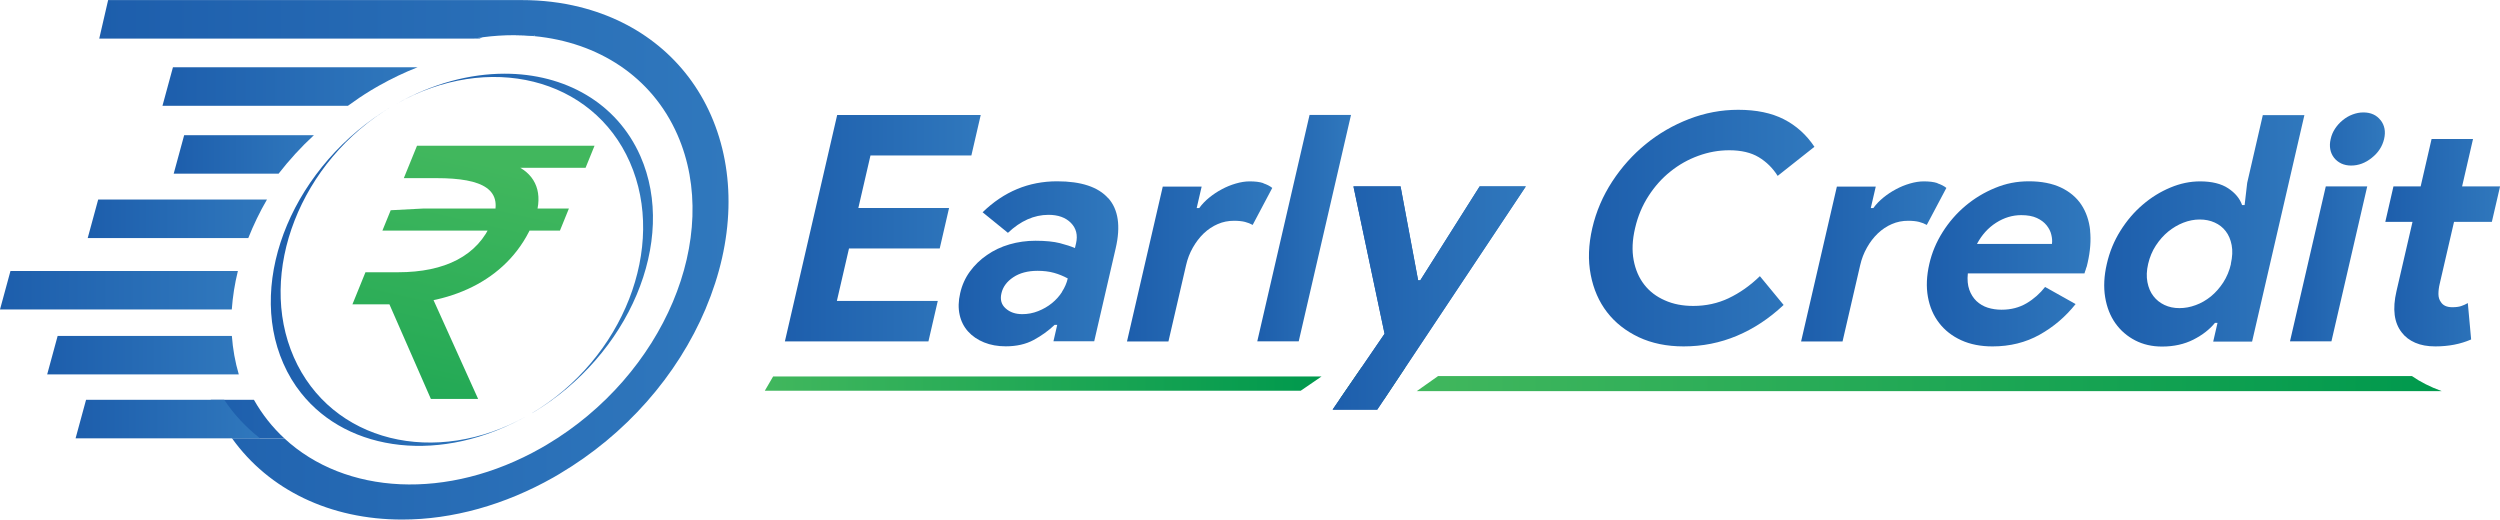 <?xml version="1.0" encoding="UTF-8"?>
<svg id="Layer_2" data-name="Layer 2" xmlns="http://www.w3.org/2000/svg" xmlns:xlink="http://www.w3.org/1999/xlink" viewBox="0 0 331.77 68.95">
  <defs>
    <style>
      .cls-1 {
        fill: url(#linear-gradient-12);
      }

      .cls-1, .cls-2, .cls-3, .cls-4, .cls-5, .cls-6, .cls-7, .cls-8, .cls-9, .cls-10, .cls-11, .cls-12, .cls-13, .cls-14, .cls-15, .cls-16, .cls-17, .cls-18, .cls-19, .cls-20, .cls-21, .cls-22, .cls-23, .cls-24, .cls-25, .cls-26, .cls-27, .cls-28 {
        stroke-width: 0px;
      }

      .cls-2 {
        fill: url(#linear-gradient-17);
      }

      .cls-3 {
        fill: url(#linear-gradient-19);
      }

      .cls-4 {
        fill: url(#linear-gradient);
      }

      .cls-5 {
        fill: url(#linear-gradient-21);
      }

      .cls-6 {
        fill: url(#linear-gradient-6);
      }

      .cls-7 {
        fill: url(#linear-gradient-15);
      }

      .cls-8 {
        fill: url(#linear-gradient-11);
      }

      .cls-9 {
        fill: url(#linear-gradient-5);
      }

      .cls-10 {
        fill: url(#linear-gradient-13);
      }

      .cls-11 {
        fill: url(#linear-gradient-23);
      }

      .cls-12 {
        fill: url(#linear-gradient-25);
      }

      .cls-13 {
        fill: url(#linear-gradient-16);
      }

      .cls-14 {
        fill: url(#linear-gradient-22);
      }

      .cls-15 {
        fill: url(#linear-gradient-20);
      }

      .cls-16 {
        fill: url(#linear-gradient-14);
      }

      .cls-17 {
        fill: url(#linear-gradient-2);
      }

      .cls-18 {
        fill: url(#linear-gradient-7);
      }

      .cls-19 {
        fill: url(#linear-gradient-3);
      }

      .cls-20 {
        fill: url(#linear-gradient-9);
      }

      .cls-21 {
        fill: url(#linear-gradient-27);
      }

      .cls-22 {
        fill: url(#linear-gradient-8);
      }

      .cls-23 {
        fill: url(#linear-gradient-24);
      }

      .cls-24 {
        fill: url(#linear-gradient-26);
      }

      .cls-25 {
        fill: url(#linear-gradient-18);
      }

      .cls-26 {
        fill: #39b54a;
      }

      .cls-27 {
        fill: url(#linear-gradient-10);
      }

      .cls-28 {
        fill: url(#linear-gradient-4);
      }
    </style>
    <linearGradient id="linear-gradient" x1="27.97" y1="31.42" x2="70.94" y2="31.42" gradientUnits="userSpaceOnUse">
      <stop offset="0" stop-color="#1d5eac"/>
      <stop offset="1" stop-color="#3078bd"/>
    </linearGradient>
    <linearGradient id="linear-gradient-2" x1="35.94" y1="36.66" x2="70" y2="36.66" xlink:href="#linear-gradient"/>
    <linearGradient id="linear-gradient-3" x1="52.58" y1="32.29" x2="86.65" y2="32.29" xlink:href="#linear-gradient"/>
    <linearGradient id="linear-gradient-4" x1="49.13" y1="89.41" x2="64.73" y2="21.63" gradientUnits="userSpaceOnUse">
      <stop offset="0" stop-color="#00994d"/>
      <stop offset="1" stop-color="#41b75d"/>
    </linearGradient>
    <linearGradient id="linear-gradient-5" x1="13.17" y1="34.47" x2="96.69" y2="34.47" xlink:href="#linear-gradient"/>
    <linearGradient id="linear-gradient-6" x1="62.87" y1="5.02" x2="64.06" y2="5.02" xlink:href="#linear-gradient"/>
    <linearGradient id="linear-gradient-7" x1="68.15" y1="4.73" x2="70.94" y2="4.73" xlink:href="#linear-gradient"/>
    <linearGradient id="linear-gradient-8" x1="10.03" y1="55.61" x2="34.5" y2="55.61" xlink:href="#linear-gradient"/>
    <linearGradient id="linear-gradient-9" x1="0" y1="38.52" x2="31.57" y2="38.52" xlink:href="#linear-gradient"/>
    <linearGradient id="linear-gradient-10" x1="21.57" y1="11.49" x2="55.41" y2="11.49" xlink:href="#linear-gradient"/>
    <linearGradient id="linear-gradient-11" x1="11.64" y1="29.04" x2="35.43" y2="29.04" xlink:href="#linear-gradient"/>
    <linearGradient id="linear-gradient-12" x1="6.26" y1="47.13" x2="31.69" y2="47.13" xlink:href="#linear-gradient"/>
    <linearGradient id="linear-gradient-13" x1="23.05" y1="20.49" x2="41.66" y2="20.49" xlink:href="#linear-gradient"/>
    <linearGradient id="linear-gradient-14" x1="101.5" y1="50.91" x2="175.38" y2="50.91" gradientUnits="userSpaceOnUse">
      <stop offset="0" stop-color="#41b75d"/>
      <stop offset="1" stop-color="#00994d"/>
    </linearGradient>
    <linearGradient id="linear-gradient-15" x1="188.01" x2="324.05" xlink:href="#linear-gradient-14"/>
    <linearGradient id="linear-gradient-16" x1="104.16" y1="30.28" x2="130.15" y2="30.28" xlink:href="#linear-gradient"/>
    <linearGradient id="linear-gradient-17" x1="127.21" y1="35.02" x2="148.39" y2="35.02" xlink:href="#linear-gradient"/>
    <linearGradient id="linear-gradient-18" x1="149.56" y1="34.68" x2="168.83" y2="34.68" xlink:href="#linear-gradient"/>
    <linearGradient id="linear-gradient-19" x1="166.85" y1="30.28" x2="179.28" y2="30.28" xlink:href="#linear-gradient"/>
    <linearGradient id="linear-gradient-20" x1="176.84" y1="39.55" x2="202.48" y2="39.55" xlink:href="#linear-gradient"/>
    <linearGradient id="linear-gradient-21" x1="176.84" y1="39.55" x2="202.48" y2="39.55" xlink:href="#linear-gradient"/>
    <linearGradient id="linear-gradient-22" x1="210.87" y1="30.28" x2="240.79" y2="30.28" xlink:href="#linear-gradient"/>
    <linearGradient id="linear-gradient-23" x1="239.03" y1="34.68" x2="258.3" y2="34.68" xlink:href="#linear-gradient"/>
    <linearGradient id="linear-gradient-24" x1="255.71" y1="35.02" x2="277.44" y2="35.02" xlink:href="#linear-gradient"/>
    <linearGradient id="linear-gradient-25" x1="279.24" y1="30.61" x2="305.8" y2="30.61" xlink:href="#linear-gradient"/>
    <linearGradient id="linear-gradient-26" x1="303.9" y1="30.11" x2="316.49" y2="30.11" xlink:href="#linear-gradient"/>
    <linearGradient id="linear-gradient-27" x1="316.54" y1="32.21" x2="331.77" y2="32.21" xlink:href="#linear-gradient"/>
  </defs>
  <g id="Layer_1-2" data-name="Layer 1">
    <g>
      <g>
        <path class="cls-4" d="m33.69,53.06h-5.72c.08.2.17.41.26.61.71,1.61,1.57,3.12,2.56,4.5h6.94c-1.57-1.46-2.93-3.16-4.03-5.11ZM68.15,4.66c.93,0,1.86.04,2.76.13l.03-.13h-2.79Z"/>
        <path class="cls-17" d="m70,55.16c-11.33,6.43-23.77,4.92-30.05-3.01-.93-1.17-1.72-2.48-2.35-3.92-4.94-11.24,1.49-26.43,14.37-34.09-12.11,7.22-17.91,22.04-12.97,33.28,4.94,11.23,18.77,14.66,31,7.74Z"/>
        <path class="cls-19" d="m70.62,54.81c12.1-7.22,17.91-22.04,12.97-33.28-4.94-11.24-18.77-14.66-31-7.74,4.78-2.71,9.76-4.01,14.39-4.01,7.96,0,14.88,3.84,18.01,10.95,4.94,11.24-1.49,26.43-14.36,34.09Z"/>
        <path class="cls-28" d="m48.5,36.13h4.33c6.19,0,10.6-2.17,12.45-6.69,1.74-4.28-1.16-5.8-7.36-5.8h-4.33l1.75-4.3h23.56l-1.19,2.93h-8.66c2.37,1.39,3.06,3.94,1.77,7.13-3.09,7.59-10.65,10.99-18.8,10.99h-5.25l1.73-4.26Zm3.35-8.23l4.41-.23h19.24l-1.19,2.93h-23.56l1.1-2.7Zm-.59,11.54l4.91-2.63,7.28,16.13h-6.27l-5.92-13.51Z"/>
        <path class="cls-9" d="m93.66,40.94c-3.78,8.96-10.65,16.74-19.35,21.91l-.06.04-.79.46c-6.46,3.66-13.41,5.6-20.09,5.6-9.58,0-17.69-3.95-22.57-10.77h6.94c8.05,7.46,21.61,8.34,34.08,1.27l.74-.43c15.54-9.24,23.3-27.57,17.34-41.14-3.4-7.74-10.55-12.27-18.97-13.08l.03-.13h-2.79c-1.34,0-2.71.09-4.09.27-.39.05-.79.11-1.19.18H13.17l1.18-5.11h54.87c2.71,0,5.29.31,7.72.92h0c7.93,1.97,14.19,7.04,17.41,14.36,3.33,7.58,3.09,16.7-.7,25.66Z"/>
        <path class="cls-6" d="m64.06,4.93l-.4.18h-.79c.4-.07.79-.13,1.19-.18Z"/>
        <path class="cls-18" d="m70.94,4.66l-.03.13c-.91-.09-1.83-.13-2.76-.13h2.79Z"/>
        <path class="cls-22" d="m34.5,58.17H10.03l1.39-5.11h18.34c1.29,1.95,2.9,3.66,4.75,5.11Z"/>
        <path class="cls-20" d="m31.57,35.96c-.42,1.7-.69,3.42-.81,5.11H0l1.39-5.11h30.18Z"/>
        <path class="cls-27" d="m55.41,8.93c-1.71.67-3.41,1.48-5.1,2.43l-.47.27-.27.16c-.12.07-.24.14-.36.21-1.05.64-2.06,1.32-3.04,2.04h-24.61l1.39-5.11h32.45Z"/>
        <path class="cls-8" d="m35.43,26.48c-.97,1.66-1.79,3.38-2.48,5.11H11.64l1.39-5.11h22.4Z"/>
        <path class="cls-1" d="m31.69,49.69H6.26l1.39-5.11h23.12c.13,1.74.43,3.45.92,5.11Z"/>
        <path class="cls-10" d="m41.66,17.94c-1.73,1.59-3.29,3.31-4.69,5.11h-13.92l1.39-5.11h17.22Z"/>
      </g>
      <polygon class="cls-16" points="175.38 49.96 172.62 51.85 101.5 51.85 102.6 49.96 175.38 49.96"/>
      <polygon class="cls-26" points="186.48 48.78 183.65 53.03 177.75 53.03 180.67 48.78 186.48 48.78"/>
      <path class="cls-7" d="m324.05,51.91h-136.04l2.83-2h129.25c1.08.76,2.41,1.43,3.95,2Z"/>
      <g>
        <path class="cls-13" d="m128.91,20.63l1.24-5.37h-19.05l-6.94,30.05h19.05l1.24-5.37h-13.39l1.61-6.97h12.04l1.24-5.37h-12.04l1.61-6.97h13.39Z"/>
        <path class="cls-2" d="m147.07,26.31c-1.33-1.5-3.59-2.25-6.78-2.25-3.78,0-7.07,1.37-9.89,4.11l3.36,2.73c1.68-1.59,3.48-2.39,5.38-2.39,1.29,0,2.28.36,2.98,1.07.7.71.93,1.62.68,2.71l-.15.63c-.51-.22-1.17-.44-1.99-.65-.82-.21-1.9-.32-3.24-.32-1.2,0-2.35.16-3.45.48-1.1.32-2.09.79-2.99,1.41-.9.62-1.65,1.35-2.27,2.2-.62.85-1.05,1.81-1.29,2.88-.24,1.03-.26,1.99-.07,2.85.19.87.57,1.61,1.12,2.22.56.62,1.26,1.1,2.12,1.45.86.35,1.82.52,2.88.52,1.43,0,2.66-.28,3.7-.84,1.04-.56,1.97-1.23,2.79-2.01h.34l-.5,2.18h5.41l2.85-12.34c.68-2.94.35-5.15-.98-6.65Zm-6.12,12.42c-.37.57-.82,1.08-1.36,1.51-.53.43-1.14.78-1.82,1.05-.68.27-1.38.4-2.11.4-.9,0-1.63-.25-2.2-.76-.57-.5-.76-1.18-.56-2.01.19-.84.71-1.55,1.56-2.12.85-.57,1.93-.86,3.24-.86.81,0,1.54.09,2.18.27.64.18,1.25.43,1.82.74-.14.62-.4,1.21-.77,1.78Z"/>
        <path class="cls-25" d="m167.65,24.3c-.48-.16-1.09-.23-1.81-.23-.59,0-1.2.1-1.85.29-.65.19-1.26.44-1.85.76-.59.31-1.14.68-1.66,1.1-.52.42-.96.88-1.33,1.39h-.34l.66-2.85h-5.16l-4.75,20.56h5.5l2.34-10.12c.19-.84.49-1.62.9-2.34s.88-1.34,1.44-1.88c.56-.53,1.18-.95,1.86-1.24.68-.3,1.4-.44,2.16-.44.59,0,1.07.05,1.46.15.38.1.72.23,1.02.4l2.6-4.91c-.31-.25-.7-.45-1.18-.61Z"/>
        <path class="cls-3" d="m173.79,15.25l-6.94,30.05h5.5l6.94-30.05h-5.5Z"/>
        <polygon class="cls-15" points="202.48 24.74 186.48 48.78 183.65 53.03 182.76 54.36 176.84 54.36 177.75 53.03 180.67 48.78 183.74 44.29 179.61 24.74 185.86 24.74 188.19 37.2 188.48 37.2 196.36 24.74 202.48 24.74"/>
        <path class="cls-5" d="m196.36,24.74l-7.87,12.46h-.29l-2.33-12.46h-6.25l4.13,19.55-3.07,4.49-2.92,4.26-.91,1.33h5.92l.89-1.33,2.83-4.26,16-24.04h-6.13Z"/>
        <path class="cls-14" d="m229.42,39.57c-1.46.69-3.03,1.03-4.71,1.03-1.4,0-2.66-.24-3.77-.74-1.12-.49-2.03-1.18-2.73-2.08-.7-.9-1.17-1.98-1.41-3.25-.24-1.27-.18-2.69.19-4.26.36-1.57.96-2.99,1.78-4.26.82-1.27,1.79-2.36,2.91-3.25,1.12-.9,2.34-1.59,3.69-2.08,1.34-.49,2.71-.74,4.11-.74,1.6,0,2.9.31,3.92.92,1.02.62,1.86,1.44,2.51,2.48l4.88-3.86c-1.06-1.59-2.41-2.81-4.05-3.65-1.64-.84-3.66-1.26-6.07-1.26-2.24,0-4.41.41-6.51,1.22-2.1.81-4.02,1.92-5.74,3.32-1.72,1.4-3.21,3.06-4.46,4.97-1.25,1.92-2.14,3.98-2.65,6.19-.51,2.21-.58,4.27-.21,6.19.37,1.92,1.09,3.57,2.17,4.97,1.08,1.4,2.48,2.5,4.21,3.32,1.73.81,3.71,1.22,5.95,1.22,2.49,0,4.85-.47,7.08-1.41,2.23-.94,4.29-2.3,6.19-4.09l-3.15-3.82c-1.3,1.26-2.68,2.23-4.14,2.92Z"/>
        <path class="cls-11" d="m257.11,24.3c-.48-.16-1.09-.23-1.81-.23-.59,0-1.2.1-1.85.29-.65.19-1.26.44-1.85.76-.59.31-1.14.68-1.66,1.1-.52.42-.96.88-1.33,1.39h-.34l.66-2.85h-5.16l-4.75,20.56h5.5l2.34-10.12c.19-.84.49-1.62.9-2.34.4-.72.88-1.34,1.44-1.88.56-.53,1.18-.95,1.86-1.24.68-.3,1.4-.44,2.16-.44.59,0,1.07.05,1.46.15.38.1.72.23,1.02.4l2.6-4.91c-.31-.25-.7-.45-1.18-.61Z"/>
        <path class="cls-23" d="m277.38,30.57c-.14-1.31-.54-2.46-1.18-3.42-.64-.96-1.55-1.72-2.71-2.27-1.16-.54-2.57-.82-4.22-.82s-3.07.29-4.5.88c-1.44.59-2.75,1.38-3.93,2.37-1.18.99-2.19,2.15-3.03,3.48-.84,1.33-1.43,2.73-1.77,4.22-.37,1.6-.43,3.06-.19,4.39s.73,2.48,1.49,3.46c.75.98,1.73,1.74,2.93,2.29,1.2.55,2.59.82,4.15.82,2.32,0,4.41-.52,6.25-1.55,1.85-1.03,3.44-2.39,4.78-4.07l-4.05-2.27c-.68.87-1.49,1.59-2.45,2.16-.96.57-2.07.86-3.33.86-.64,0-1.25-.09-1.83-.27-.57-.18-1.07-.48-1.5-.88-.42-.41-.74-.91-.95-1.51-.21-.6-.28-1.32-.19-2.16h15.48c.04-.17.09-.32.15-.46.03-.14.08-.29.15-.46.03-.14.07-.31.12-.5.35-1.54.46-2.97.32-4.28Zm-5.08,1.8h-9.94c.64-1.2,1.49-2.14,2.54-2.81,1.05-.67,2.16-1.01,3.34-1.01.84,0,1.53.13,2.07.38.54.25.97.57,1.29.97.31.39.53.81.63,1.26.11.45.13.85.08,1.22Z"/>
        <path class="cls-12" d="m300.3,15.25l-2.08,9.02-.34,2.94h-.34c-.3-.87-.92-1.61-1.84-2.22-.92-.61-2.17-.92-3.73-.92-1.32,0-2.63.27-3.94.82-1.32.55-2.54,1.3-3.67,2.27-1.13.96-2.12,2.12-2.96,3.46-.84,1.34-1.45,2.81-1.81,4.41-.37,1.6-.44,3.06-.22,4.41.22,1.34.68,2.5,1.36,3.46.69.97,1.56,1.72,2.62,2.27,1.06.55,2.25.82,3.57.82,1.57,0,2.95-.31,4.16-.92,1.2-.61,2.16-1.36,2.86-2.22h.34l-.57,2.48h5.16l6.94-30.05h-5.5Zm-4.23,19.76c-.21.92-.56,1.75-1.03,2.48-.48.73-1.02,1.34-1.64,1.85-.62.5-1.29.89-2.01,1.15-.72.27-1.44.4-2.17.4s-1.39-.14-1.98-.42c-.59-.28-1.08-.67-1.47-1.18-.39-.5-.65-1.12-.79-1.85-.14-.73-.11-1.54.1-2.43.21-.9.55-1.71,1.02-2.43.48-.73,1.02-1.34,1.64-1.85.62-.5,1.29-.9,2.01-1.18.72-.28,1.45-.42,2.17-.42s1.39.13,1.98.4c.6.27,1.09.65,1.47,1.15.39.5.65,1.12.79,1.85.14.73.1,1.55-.11,2.48Z"/>
        <path class="cls-24" d="m308.65,24.74l-4.75,20.56h5.5l4.75-20.56h-5.5Zm7.27-8.79c-.54-.69-1.3-1.03-2.28-1.03-.48,0-.95.09-1.43.27-.48.18-.91.43-1.31.76-.4.32-.73.69-1.01,1.11-.28.42-.48.88-.59,1.39-.12.5-.13.96-.05,1.38.08.42.25.79.5,1.11.25.32.57.57.96.76.39.18.83.27,1.3.27.98,0,1.9-.34,2.75-1.03.86-.68,1.4-1.52,1.63-2.5.23-.98.07-1.81-.47-2.5Z"/>
        <path class="cls-21" d="m325.65,29.44h5.04l1.09-4.7h-5.04l1.45-6.29h-5.5l-1.45,6.29h-3.61l-1.08,4.7h3.61l-2.13,9.21c-.55,2.37-.31,4.2.71,5.48.43.57,1.02,1.02,1.77,1.35.75.33,1.64.49,2.68.49.9,0,1.73-.08,2.51-.23.78-.15,1.52-.38,2.24-.69l-.44-4.83c-.29.17-.59.3-.89.4-.3.1-.69.15-1.17.15-.73,0-1.23-.23-1.52-.69-.21-.29-.32-.64-.32-1.06,0-.42.05-.87.17-1.36l1.9-8.22Z"/>
      </g>
    </g>
  </g>
</svg>
